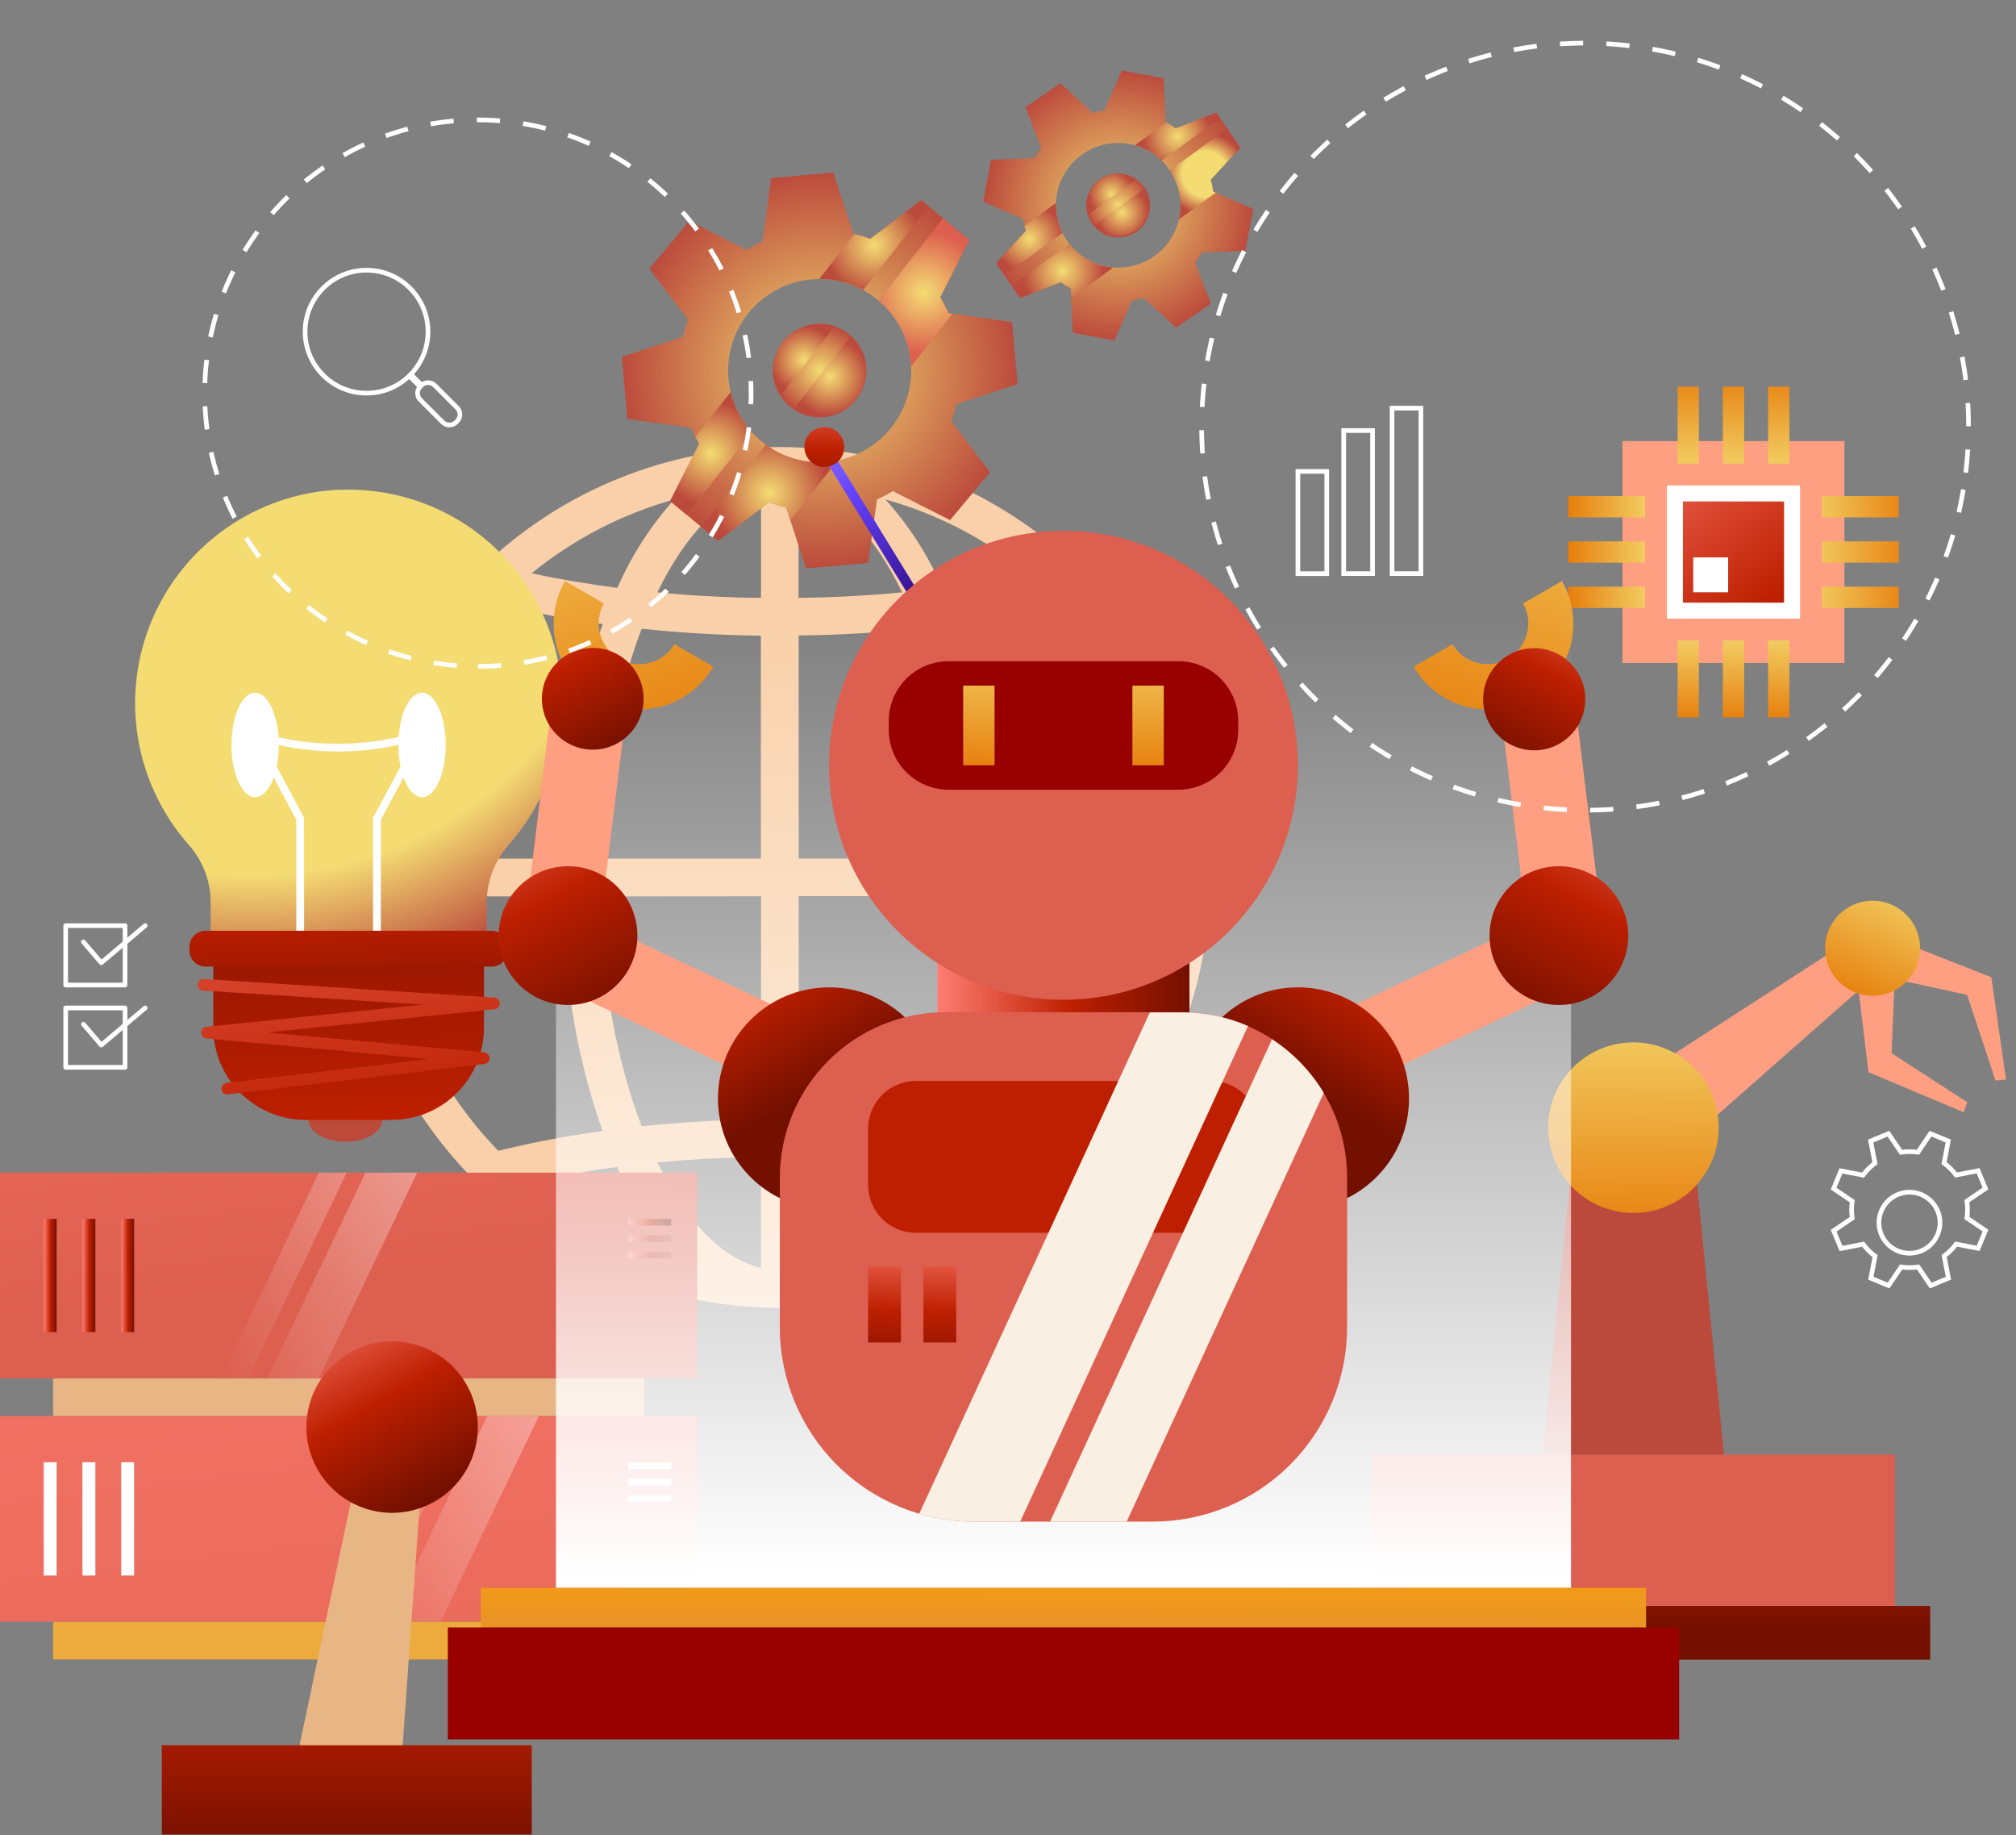 <svg width="434" height="395" viewBox="0 0 434 395" fill="none" xmlns="http://www.w3.org/2000/svg">
<rect x="0" y="0" width="434" height="395" fill="#808080" stroke="none"/>
<path d="M260.53 188.864C260.536 176.632 258.112 164.521 253.398 153.234C248.684 141.946 241.774 131.708 233.07 123.114C232.829 122.797 232.539 122.52 232.21 122.294C214.969 105.571 191.894 96.218 167.875 96.218C143.856 96.218 120.781 105.571 103.54 122.294C103.226 122.515 102.946 122.781 102.71 123.084C94.008 131.684 87.099 141.925 82.384 153.214C77.669 164.503 75.241 176.615 75.241 188.849C75.241 201.083 77.669 213.196 82.384 224.485C87.099 235.774 94.008 246.015 102.71 254.614C102.947 254.923 103.23 255.193 103.55 255.414C120.779 272.131 143.837 281.485 167.843 281.496C191.848 281.507 214.916 272.175 232.16 255.474C232.49 255.243 232.783 254.963 233.03 254.644C241.745 246.05 248.664 235.808 253.385 224.516C258.106 213.223 260.535 201.104 260.53 188.864ZM83.46 192.924H121.03C121.42 211.924 124.58 229.214 129.74 243.414C122.185 244.447 114.688 245.869 107.28 247.674C92.92 232.946 84.447 213.471 83.46 192.924ZM107.28 130.044C114.695 131.854 122.198 133.279 129.76 134.314C124.6 148.514 121.44 165.834 121.05 184.804H83.46C84.445 164.254 92.918 144.776 107.28 130.044ZM252.28 184.804H214.74C214.35 165.804 211.19 148.514 206.03 134.314C213.593 133.284 221.096 131.859 228.51 130.044C242.85 144.786 251.304 164.262 252.28 184.804ZM171.91 104.804C180.41 106.804 188.19 115.154 194.22 127.494C186.97 128.184 179.5 128.584 171.91 128.684V104.804ZM163.8 136.804V184.804H129.14C129.57 166.244 132.89 149.034 138.14 135.324C146.46 136.204 155.06 136.704 163.83 136.824L163.8 136.804ZM141.52 127.494C147.52 115.154 155.32 106.834 163.83 104.804V128.684C156.28 128.604 148.77 128.204 141.52 127.494ZM163.83 192.904V240.904C155.06 241.024 146.46 241.534 138.13 242.404C132.89 228.704 129.57 211.494 129.13 192.934L163.83 192.904ZM163.83 248.994V272.894C155.32 270.894 147.55 262.554 141.52 250.204C148.77 249.494 156.28 249.124 163.83 249.014V248.994ZM171.94 248.994C179.53 249.104 187 249.494 194.25 250.184C188.25 262.534 180.44 270.844 171.94 272.874V248.994ZM171.94 240.874V192.874H206.63C206.2 211.434 202.87 228.644 197.63 242.344C189.28 241.494 180.71 241.014 171.94 240.894V240.874ZM171.94 184.784V136.784C180.71 136.664 189.31 136.164 197.64 135.284C202.88 148.994 206.2 166.204 206.64 184.764L171.94 184.784ZM202.87 126.524C199.827 119.568 195.692 113.144 190.62 107.494C201.827 110.63 212.265 116.046 221.28 123.404C215.41 124.684 209.28 125.724 202.87 126.544V126.524ZM132.87 126.524C126.5 125.694 120.33 124.664 114.45 123.384C123.478 116.027 133.93 110.616 145.15 107.494C140.076 113.15 135.941 119.581 132.9 126.544L132.87 126.524ZM132.87 251.154C135.903 258.131 140.039 264.573 145.12 270.234C133.905 267.097 123.462 261.67 114.45 254.294C120.36 253.044 126.53 252.004 132.9 251.174L132.87 251.154ZM202.87 251.154C209.24 251.984 215.41 253.024 221.3 254.294C212.282 261.666 201.836 267.093 190.62 270.234C195.697 264.578 199.833 258.142 202.87 251.174V251.154ZM206.03 243.394C211.19 229.194 214.35 211.874 214.74 192.904H252.28C251.293 213.447 242.828 232.92 228.48 247.654C221.076 245.851 213.582 244.436 206.03 243.414V243.394Z" fill="#F9D0A9"/>
<path d="M138.67 296.644H11.44V304.774H138.67V296.644Z" fill="#E8B685"/>
<path d="M138.67 349.034H11.44V357.164H138.67V349.034Z" fill="#EDAB3E"/>
<path d="M150.11 252.384H0V296.644H150.11V252.384Z" fill="url(#paint0_linear_526_869)"/>
<path d="M12.19 262.324H9.41V286.704H12.19V262.324Z" fill="url(#paint1_linear_526_869)"/>
<path d="M20.53 262.324H17.75V286.704H20.53V262.324Z" fill="url(#paint2_linear_526_869)"/>
<path d="M28.87 262.324H26.09V286.704H28.87V262.324Z" fill="url(#paint3_linear_526_869)"/>
<path d="M144.49 262.324H135.19V263.764H144.49V262.324Z" fill="url(#paint4_linear_526_869)"/>
<path d="M144.49 265.854H135.19V267.294H144.49V265.854Z" fill="url(#paint5_linear_526_869)"/>
<path d="M144.49 269.384H135.19V270.824H144.49V269.384Z" fill="url(#paint6_linear_526_869)"/>
<path d="M150.11 304.774H0V349.034H150.11V304.774Z" fill="url(#paint7_linear_526_869)"/>
<path d="M12.19 314.714H9.41V339.094H12.19V314.714Z" fill="white"/>
<path d="M20.53 314.714H17.75V339.094H20.53V314.714Z" fill="white"/>
<path d="M28.87 314.714H26.09V339.094H28.87V314.714Z" fill="white"/>
<path d="M144.49 314.714H135.19V316.154H144.49V314.714Z" fill="white"/>
<path d="M144.49 318.244H135.19V319.684H144.49V318.244Z" fill="white"/>
<path d="M144.49 321.774H135.19V323.214H144.49V321.774Z" fill="white"/>
<g style="mix-blend-mode:soft-light">
<path d="M53.46 296.644H47.47L68.64 252.384H74.63L53.46 296.644Z" fill="url(#paint8_linear_526_869)"/>
<path d="M68.64 296.644H57.52L78.69 252.384H89.81L68.64 296.644Z" fill="url(#paint9_linear_526_869)"/>
</g>
<g style="mix-blend-mode:soft-light">
<path d="M79.65 349.034H73.66L94.83 304.774H100.82L79.65 349.034Z" fill="url(#paint10_linear_526_869)"/>
<path d="M94.83 349.034H83.71L104.88 304.774H116L94.83 349.034Z" fill="url(#paint11_linear_526_869)"/>
</g>
<path d="M287.71 357.204H415.53V345.644H287.71V357.204Z" fill="url(#paint12_linear_526_869)"/>
<path d="M295.32 345.634H407.92V313.074H295.32V345.634Z" fill="#DD5F4F"/>
<path d="M332.11 313.074H371.13L364.43 245.744H338.81L332.11 313.074Z" fill="#BC4A3C"/>
<path d="M344.18 237.294L355.61 252.384L406.77 207.294L401.44 200.264L344.18 237.294Z" fill="#FF9F81"/>
<path d="M333.28 242.704C333.28 246.336 334.357 249.886 336.375 252.906C338.393 255.925 341.261 258.278 344.616 259.668C347.972 261.057 351.664 261.42 355.226 260.711C358.787 260.001 362.059 258.252 364.626 255.683C367.193 253.114 368.941 249.842 369.648 246.28C370.356 242.718 369.991 239.026 368.6 235.671C367.208 232.317 364.854 229.45 361.833 227.434C358.812 225.417 355.262 224.342 351.63 224.344C346.762 224.347 342.095 226.282 338.654 229.725C335.213 233.168 333.28 237.837 333.28 242.704Z" fill="url(#paint13_linear_526_869)"/>
<path d="M412.86 204.104L404.36 206.164L400.21 213.864L402.24 230.764L422.75 239.384L423.51 237.234L407.22 226.684L407.87 210.724L423.48 214.124L429.58 232.544L431.85 232.354L428.69 210.334L412.86 204.104Z" fill="#FF9F81"/>
<path d="M406.942 213.582C412.185 211.477 414.729 205.521 412.625 200.277C410.52 195.034 404.563 192.49 399.32 194.594C394.077 196.699 391.533 202.656 393.637 207.899C395.742 213.142 401.698 215.686 406.942 213.582Z" fill="url(#paint14_linear_526_869)"/>
<path style="mix-blend-mode:soft-light" d="M338.2 129.184H119.69V341.764H338.2V129.184Z" fill="url(#paint15_linear_526_869)"/>
<path d="M354.36 341.754H103.52V352.164H354.36V341.754Z" fill="url(#paint16_linear_526_869)"/>
<path d="M361.48 350.254H96.4V374.364H361.48V350.254Z" fill="#980000"/>
<path d="M72.89 105.404C64.23 105.818 55.864 108.672 48.755 113.635C41.646 118.598 36.085 125.468 32.712 133.455C29.339 141.442 28.292 150.219 29.691 158.775C31.09 167.331 34.879 175.318 40.62 181.814C43.658 185.224 45.34 189.628 45.35 194.194V200.114C45.35 202.369 46.246 204.531 47.84 206.125C49.434 207.719 51.596 208.614 53.85 208.614H96.28C98.533 208.612 100.692 207.715 102.284 206.121C103.876 204.527 104.77 202.367 104.77 200.114V194.494C104.736 189.871 106.397 185.395 109.44 181.914C115.444 175.148 119.319 166.762 120.581 157.804C121.844 148.847 120.437 139.716 116.537 131.554C112.638 123.392 106.418 116.561 98.657 111.915C90.895 107.269 81.936 105.015 72.9 105.434L72.89 105.404Z" fill="url(#paint17_radial_526_869)"/>
<path d="M65.47 207.214H63.79V176.434L53.18 156.614L55.18 157.294C73.62 163.544 90.38 157.364 90.55 157.294L91.15 158.864C79.953 162.466 67.943 162.689 56.62 159.504L65.46 176.004L65.47 207.214Z" fill="white"/>
<path d="M60.01 160.334C60.01 166.544 57.73 171.584 54.92 171.584C52.11 171.584 49.83 166.584 49.83 160.334C49.83 154.084 52.11 149.084 54.92 149.084C57.73 149.084 60.01 154.124 60.01 160.334Z" fill="white"/>
<path d="M81.98 207.214H80.31V176.014L90.12 157.694L91.59 158.484L81.98 176.434V207.214Z" fill="white"/>
<path d="M90.86 171.584C93.671 171.584 95.95 166.547 95.95 160.334C95.95 154.121 93.671 149.084 90.86 149.084C88.049 149.084 85.77 154.121 85.77 160.334C85.77 166.547 88.049 171.584 90.86 171.584Z" fill="white"/>
<path d="M82.28 241.034C82.28 243.634 78.73 245.744 74.35 245.744C69.97 245.744 66.42 243.634 66.42 241.034C66.42 238.434 69.97 236.314 74.35 236.314C78.73 236.314 82.28 238.424 82.28 241.034Z" fill="url(#paint18_linear_526_869)"/>
<path d="M45.92 205.614V221.174C45.92 226.44 48.011 231.49 51.733 235.214C55.456 238.938 60.505 241.032 65.77 241.034H84.34C89.606 241.032 94.654 238.938 98.377 235.214C102.099 231.49 104.19 226.44 104.19 221.174V205.614H45.92Z" fill="url(#paint19_linear_526_869)"/>
<path d="M105.86 200.324H44.25C42.334 200.324 40.78 201.878 40.78 203.794V204.564C40.78 206.481 42.334 208.034 44.25 208.034H105.86C107.776 208.034 109.33 206.481 109.33 204.564V203.794C109.33 201.878 107.776 200.324 105.86 200.324Z" fill="url(#paint20_linear_526_869)"/>
<path d="M48.92 235.574C48.6 235.572 48.293 235.449 48.061 235.229C47.829 235.009 47.69 234.709 47.67 234.389C47.651 234.07 47.754 233.756 47.959 233.51C48.163 233.264 48.453 233.104 48.77 233.064L92.28 227.934L44.41 223.494C44.106 223.456 43.826 223.307 43.623 223.077C43.42 222.847 43.309 222.551 43.309 222.244C43.309 221.937 43.42 221.641 43.623 221.411C43.826 221.181 44.106 221.033 44.41 220.994L91.09 216.214L43.71 213.214C43.545 213.205 43.383 213.164 43.234 213.092C43.085 213.02 42.952 212.919 42.842 212.796C42.733 212.672 42.648 212.528 42.595 212.371C42.541 212.215 42.519 212.049 42.53 211.884C42.556 211.552 42.71 211.242 42.96 211.022C43.211 210.802 43.537 210.688 43.87 210.704L106.42 214.704C106.737 214.724 107.034 214.863 107.253 215.093C107.472 215.323 107.596 215.627 107.6 215.944C107.607 216.259 107.494 216.565 107.284 216.801C107.075 217.036 106.784 217.184 106.47 217.214L57.47 222.214L104.28 226.494C104.584 226.533 104.864 226.681 105.067 226.911C105.27 227.141 105.382 227.437 105.382 227.744C105.382 228.051 105.27 228.347 105.067 228.577C104.864 228.807 104.584 228.956 104.28 228.994L49.01 235.524L48.92 235.574Z" fill="url(#paint21_linear_526_869)"/>
<path d="M397.06 94.934H349.3V142.694H397.06V94.934Z" fill="#FF9F81"/>
<path d="M387.51 104.484H358.85V133.144H387.51V104.484Z" fill="white"/>
<path d="M384.07 107.924H362.29V129.704H384.07V107.924Z" fill="url(#paint22_linear_526_869)"/>
<path d="M372.03 119.964H364.52V127.474H372.03V119.964Z" fill="white"/>
<path d="M385.22 83.214H380.63V99.774H385.22V83.214Z" fill="url(#paint23_linear_526_869)"/>
<path d="M375.48 83.214H370.89V99.774H375.48V83.214Z" fill="url(#paint24_linear_526_869)"/>
<path d="M365.74 83.214H361.15V99.774H365.74V83.214Z" fill="url(#paint25_linear_526_869)"/>
<path d="M408.78 130.854V126.264H392.22V130.854H408.78Z" fill="url(#paint26_linear_526_869)"/>
<path d="M408.79 121.104V116.514H392.23V121.104H408.79Z" fill="url(#paint27_linear_526_869)"/>
<path d="M408.78 111.364V106.774H392.22V111.364H408.78Z" fill="url(#paint28_linear_526_869)"/>
<path d="M361.14 154.414H365.73V137.854H361.14V154.414Z" fill="url(#paint29_linear_526_869)"/>
<path d="M370.89 154.414H375.48V137.854H370.89V154.414Z" fill="url(#paint30_linear_526_869)"/>
<path d="M380.63 154.414H385.22V137.854H380.63V154.414Z" fill="url(#paint31_linear_526_869)"/>
<path d="M337.59 106.774V111.364H354.15V106.774H337.59Z" fill="url(#paint32_linear_526_869)"/>
<path d="M337.58 116.524V121.114H354.14V116.524H337.58Z" fill="url(#paint33_linear_526_869)"/>
<path d="M337.59 126.264V130.854H354.15V126.264H337.59Z" fill="url(#paint34_linear_526_869)"/>
<path d="M186.47 78.864C186.678 81.196 186.066 83.528 184.738 85.456C183.411 87.385 181.452 88.789 179.199 89.427C176.946 90.066 174.542 89.897 172.4 88.951C170.258 88.006 168.514 86.342 167.468 84.247C166.422 82.152 166.141 79.758 166.672 77.478C167.203 75.198 168.514 73.174 170.377 71.758C172.241 70.341 174.541 69.619 176.88 69.717C179.22 69.815 181.451 70.726 183.19 72.294C185.077 73.989 186.249 76.338 186.47 78.864Z" fill="url(#paint35_radial_526_869)"/>
<path d="M219.06 82.664L217.86 69.314L205.03 67.494L204.18 67.384C203.661 66.214 203.066 65.078 202.4 63.984L208.63 51.664L203.01 46.964L199.93 44.394L198.34 43.064L187.34 51.394C186.238 50.975 185.112 50.617 183.97 50.324L183.68 50.244L179.37 37.134L166.02 38.334L164.12 52.004C162.951 52.528 161.816 53.122 160.72 53.784L148.4 47.554L139.8 57.844L148.13 68.844C147.669 70.038 147.285 71.261 146.98 72.504L133.87 76.804L135.07 90.164L148.74 92.064C149.03 92.734 149.36 93.384 149.74 94.064C150 94.554 150.28 95.064 150.56 95.504L144.28 107.834L147.88 110.834L150.96 113.404L154.58 116.404L165.58 108.084C166.774 108.544 167.996 108.924 169.24 109.224L170.14 111.994L173.54 122.344L186.89 121.144L188.81 107.494C189.978 106.972 191.11 106.374 192.2 105.704L204.53 111.934L213.12 101.644L204.8 90.644C205.257 89.449 205.637 88.227 205.94 86.984L219.06 82.664ZM180.28 99.104C179.599 99.237 178.911 99.333 178.22 99.394C173.512 99.819 168.809 98.538 164.967 95.785C161.125 93.031 158.4 88.989 157.29 84.394C157.066 83.453 156.909 82.498 156.82 81.534C156.356 76.328 157.977 71.15 161.328 67.138C164.678 63.125 169.484 60.606 174.69 60.134C175.26 60.134 175.81 60.064 176.36 60.054C181.306 60.035 186.079 61.875 189.734 65.209C193.388 68.542 195.656 73.127 196.09 78.054L196.15 78.914C196.352 83.62 194.863 88.243 191.952 91.947C189.041 95.65 184.901 98.189 180.28 99.104Z" fill="url(#paint36_radial_526_869)"/>
<g style="mix-blend-mode:soft-light">
<path d="M161.85 93.004L147.85 110.834L144.25 107.834L150.51 95.494C150.23 95.024 149.95 94.494 149.69 94.054L157.29 84.364C158.06 87.582 159.628 90.553 161.85 93.004Z" fill="url(#paint37_radial_526_869)"/>
<path d="M175.56 69.744C176.96 69.618 178.37 69.788 179.7 70.244L167.99 85.184C167.116 83.825 166.584 82.274 166.44 80.664C166.322 79.348 166.464 78.022 166.858 76.761C167.253 75.5 167.891 74.329 168.738 73.315C169.585 72.301 170.624 71.464 171.794 70.851C172.964 70.239 174.244 69.862 175.56 69.744Z" fill="url(#paint38_radial_526_869)"/>
<path d="M199.93 44.424L185.83 62.424C182.926 60.841 179.667 60.023 176.36 60.044L183.96 50.354C185.102 50.648 186.228 51.005 187.33 51.424L198.33 43.094L199.93 44.424Z" fill="url(#paint39_radial_526_869)"/>
<path d="M180.28 99.104L170.15 112.014L169.25 109.244C168.006 108.944 166.784 108.564 165.59 108.104L154.59 116.424L150.97 113.424L164.86 95.704C168.712 98.536 173.469 99.856 178.23 99.414C178.918 99.347 179.602 99.243 180.28 99.104Z" fill="url(#paint40_radial_526_869)"/>
<path d="M183.19 72.294C185.066 74.005 186.227 76.361 186.438 78.891C186.649 81.421 185.896 83.938 184.33 85.936C182.763 87.934 180.499 89.266 177.992 89.664C175.484 90.063 172.919 89.498 170.81 88.084L183.19 72.294Z" fill="url(#paint41_radial_526_869)"/>
<path d="M204.18 67.414L205.03 67.524L196.15 78.854L196.09 77.994C195.628 72.814 193.133 68.028 189.15 64.684L203.01 46.994L208.63 51.694L202.4 64.014C203.066 65.108 203.661 66.244 204.18 67.414Z" fill="url(#paint42_radial_526_869)"/>
</g>
<path d="M247.47 45.494C247.236 46.776 246.641 47.964 245.755 48.919C244.869 49.873 243.728 50.555 242.468 50.884C241.207 51.213 239.879 51.175 238.639 50.775C237.4 50.374 236.3 49.628 235.47 48.624C234.556 47.543 234 46.204 233.879 44.793C233.757 43.382 234.077 41.969 234.794 40.747C235.511 39.526 236.589 38.557 237.879 37.974C239.17 37.392 240.61 37.224 242 37.494C242.941 37.665 243.835 38.037 244.62 38.584C245.713 39.334 246.565 40.385 247.071 41.611C247.577 42.836 247.716 44.182 247.47 45.484V45.494Z" fill="url(#paint43_radial_526_869)"/>
<path d="M268.1 53.974L269.79 44.974L261.72 41.494L261.18 41.254C261.059 40.394 260.882 39.542 260.65 38.704L267.01 31.784L264.19 27.674L262.66 25.414L261.86 24.254L253.1 27.664C252.458 27.188 251.791 26.747 251.1 26.344L250.92 26.234L250.53 16.854L241.53 15.164L237.75 23.764C236.89 23.892 236.038 24.073 235.2 24.304L228.28 17.914L220.75 23.064L224.16 31.814C223.639 32.514 223.161 33.245 222.73 34.004L213.35 34.394L211.66 43.394L220.26 47.174C220.33 47.664 220.42 48.174 220.53 48.634C220.64 49.094 220.7 49.364 220.8 49.724L214.44 56.644L216.24 59.274L217.78 61.534L219.59 64.174L228.34 60.764C229.039 61.287 229.77 61.764 230.53 62.194L230.61 64.194L230.92 71.594L239.92 73.284L243.69 64.684C244.553 64.555 245.408 64.375 246.25 64.144L253.17 70.504L260.7 65.354L257.28 56.554C257.801 55.856 258.275 55.124 258.7 54.364L268.1 53.974ZM239.66 57.564C237.815 57.412 236.022 56.881 234.393 56.003C232.763 55.125 231.332 53.921 230.19 52.464C229.62 51.749 229.127 50.974 228.72 50.154C227.719 48.142 227.24 45.91 227.33 43.664C227.358 42.993 227.431 42.325 227.55 41.664C228.219 38.175 230.244 35.092 233.181 33.092C236.118 31.093 239.728 30.338 243.22 30.994C243.6 31.074 243.96 31.154 244.33 31.254C246.498 31.855 248.479 32.994 250.09 34.564C250.748 35.198 251.335 35.903 251.84 36.664C253.832 39.59 254.58 43.187 253.92 46.664C253.892 46.857 253.852 47.047 253.8 47.234C253.072 50.365 251.244 53.13 248.649 55.026C246.054 56.922 242.864 57.823 239.66 57.564Z" fill="url(#paint44_radial_526_869)"/>
<g style="mix-blend-mode:soft-light">
<path d="M228.72 50.154L216.28 59.244L214.48 56.614L220.84 49.694C220.74 49.334 220.65 48.974 220.57 48.604L227.34 43.664C227.247 45.909 227.722 48.141 228.72 50.154Z" fill="url(#paint45_radial_526_869)"/>
<path d="M242 37.494C242.941 37.665 243.835 38.037 244.62 38.584L234.19 46.194C233.847 45.07 233.801 43.875 234.055 42.727C234.309 41.579 234.856 40.516 235.641 39.642C236.427 38.767 237.425 38.109 238.539 37.733C239.653 37.357 240.845 37.275 242 37.494Z" fill="url(#paint46_radial_526_869)"/>
<path d="M262.66 25.384L250.09 34.564C248.479 32.994 246.498 31.855 244.33 31.254L251.1 26.314C251.791 26.717 252.458 27.158 253.1 27.634L261.86 24.224L262.66 25.384Z" fill="url(#paint47_radial_526_869)"/>
<path d="M239.66 57.564L230.66 64.144L230.58 62.144C229.82 61.714 229.089 61.237 228.39 60.714L219.64 64.124L217.81 61.494L230.19 52.494C231.332 53.95 232.763 55.155 234.393 56.033C236.022 56.91 237.815 57.442 239.66 57.594V57.564Z" fill="url(#paint48_radial_526_869)"/>
<path d="M246.53 40.494C247.371 41.957 247.641 43.679 247.289 45.33C246.937 46.98 245.987 48.442 244.623 49.434C243.258 50.426 241.575 50.88 239.896 50.706C238.218 50.532 236.663 49.745 235.53 48.494L246.53 40.494Z" fill="url(#paint49_radial_526_869)"/>
<path d="M261.18 41.224L261.72 41.464L253.8 47.234C253.852 47.047 253.892 46.856 253.92 46.664C254.58 43.187 253.831 39.59 251.84 36.664L264.19 27.664L267.01 31.774L260.65 38.694C260.881 39.525 261.058 40.37 261.18 41.224Z" fill="url(#paint50_radial_526_869)"/>
</g>
<path d="M256.06 203.554H201.82V230.844H256.06V203.554Z" fill="url(#paint51_linear_526_869)"/>
<path d="M179.291 97.46L177.459 98.585L197.369 130.999L199.201 129.873L179.291 97.46Z" fill="url(#paint52_linear_526_869)"/>
<path d="M177.46 100.504C179.829 100.504 181.75 98.584 181.75 96.214C181.75 93.845 179.829 91.924 177.46 91.924C175.091 91.924 173.17 93.845 173.17 96.214C173.17 98.584 175.091 100.504 177.46 100.504Z" fill="url(#paint53_linear_526_869)"/>
<path d="M228.94 215.174C256.808 215.174 279.4 192.583 279.4 164.714C279.4 136.846 256.808 114.254 228.94 114.254C201.072 114.254 178.48 136.846 178.48 164.714C178.48 192.583 201.072 215.174 228.94 215.174Z" fill="#DD5F4F"/>
<path d="M253.68 142.314H204.21C197.097 142.314 191.33 148.081 191.33 155.194V157.084C191.33 164.198 197.097 169.964 204.21 169.964H253.68C260.793 169.964 266.56 164.198 266.56 157.084V155.194C266.56 148.081 260.793 142.314 253.68 142.314Z" fill="#980000"/>
<path d="M250.54 147.564H243.78V164.714H250.54V147.564Z" fill="url(#paint54_linear_526_869)"/>
<path d="M214.11 147.564H207.35V164.714H214.11V147.564Z" fill="url(#paint55_linear_526_869)"/>
<path d="M291.5 234.114L284.63 219.564L328.68 198.764L323.09 153.034L339.06 151.074L346.07 208.354L291.5 234.114Z" fill="#FF9F81"/>
<path d="M335.6 216.294C343.846 216.294 350.53 209.61 350.53 201.364C350.53 193.119 343.846 186.434 335.6 186.434C327.354 186.434 320.67 193.119 320.67 201.364C320.67 209.61 327.354 216.294 335.6 216.294Z" fill="url(#paint56_linear_526_869)"/>
<path d="M329.51 150.214C325.279 152.659 320.251 153.324 315.529 152.064C310.808 150.804 306.78 147.722 304.33 143.494L312.69 138.664C313.871 140.649 315.787 142.088 318.022 142.669C320.256 143.251 322.631 142.93 324.63 141.773C326.629 140.617 328.092 138.72 328.702 136.493C329.312 134.266 329.021 131.888 327.89 129.874L336.25 125.044C338.684 129.278 339.342 134.304 338.079 139.021C336.816 143.739 333.734 147.764 329.51 150.214Z" fill="url(#paint57_linear_526_869)"/>
<path d="M341.28 150.414C341.296 152.593 340.664 154.728 339.465 156.547C338.266 158.367 336.554 159.789 334.545 160.634C332.537 161.479 330.322 161.708 328.183 161.293C326.044 160.877 324.077 159.836 322.531 158.301C320.984 156.766 319.929 154.806 319.498 152.67C319.067 150.534 319.28 148.318 320.11 146.304C320.94 144.289 322.35 142.566 324.16 141.354C325.971 140.142 328.101 139.494 330.28 139.494C333.184 139.494 335.969 140.642 338.03 142.688C340.091 144.734 341.259 147.511 341.28 150.414Z" fill="url(#paint58_linear_526_869)"/>
<path d="M128.38 150.214C132.612 152.656 137.639 153.32 142.359 152.06C147.08 150.801 151.108 147.72 153.56 143.494L145.2 138.664C144.019 140.649 142.103 142.088 139.868 142.669C137.634 143.251 135.26 142.93 133.26 141.773C131.261 140.617 129.798 138.72 129.188 136.493C128.578 134.266 128.869 131.888 130 129.874L121.64 125.044C119.206 129.278 118.548 134.304 119.811 139.021C121.074 143.739 124.156 147.764 128.38 150.214Z" fill="url(#paint59_linear_526_869)"/>
<path d="M279.41 260.344C292.621 260.344 303.33 249.635 303.33 236.424C303.33 223.214 292.621 212.504 279.41 212.504C266.199 212.504 255.49 223.214 255.49 236.424C255.49 249.635 266.199 260.344 279.41 260.344Z" fill="url(#paint60_linear_526_869)"/>
<path d="M166.38 234.114L173.25 219.564L129.2 198.764L134.8 153.034L118.82 151.074L111.81 208.354L166.38 234.114Z" fill="#FF9F81"/>
<path d="M122.29 216.294C130.536 216.294 137.22 209.61 137.22 201.364C137.22 193.119 130.536 186.434 122.29 186.434C114.044 186.434 107.36 193.119 107.36 201.364C107.36 209.61 114.044 216.294 122.29 216.294Z" fill="url(#paint61_linear_526_869)"/>
<path d="M178.48 260.344C191.691 260.344 202.4 249.635 202.4 236.424C202.4 223.214 191.691 212.504 178.48 212.504C165.269 212.504 154.56 223.214 154.56 236.424C154.56 249.635 165.269 260.344 178.48 260.344Z" fill="url(#paint62_linear_526_869)"/>
<path d="M290 253.494V285.594C290.007 291.094 288.929 296.542 286.829 301.625C284.728 306.708 281.647 311.328 277.76 315.219C273.873 319.11 269.258 322.198 264.177 324.304C259.096 326.41 253.65 327.494 248.15 327.494H209.74C204.238 327.501 198.788 326.421 193.704 324.317C188.62 322.214 184.001 319.127 180.112 315.234C176.223 311.342 173.14 306.72 171.041 301.633C168.942 296.547 167.868 291.097 167.88 285.594V253.494C167.88 244.042 171.635 234.977 178.319 228.293C185.002 221.609 194.068 217.854 203.52 217.854H254.37C261.283 217.853 268.047 219.861 273.84 223.634C278.383 226.609 282.192 230.575 284.98 235.234C288.277 240.753 290.012 247.065 290 253.494Z" fill="#DD5F4F"/>
<path d="M260.73 232.654H197.15C191.484 232.654 186.89 237.248 186.89 242.914V255.054C186.89 260.721 191.484 265.314 197.15 265.314H260.73C266.396 265.314 270.99 260.721 270.99 255.054V242.914C270.99 237.248 266.396 232.654 260.73 232.654Z" fill="#BD1F00"/>
<g style="mix-blend-mode:soft-light">
<path d="M268.67 220.834L219.63 327.494H209.74C205.729 327.5 201.738 326.927 197.89 325.794L247.54 217.894H254.37C259.289 217.867 264.16 218.869 268.67 220.834Z" fill="#FAEFE3"/>
<path d="M284.98 235.224L242.55 327.494H226.06L273.84 223.674C278.377 226.634 282.186 230.583 284.98 235.224Z" fill="#FAEFE3"/>
</g>
<path d="M193.95 272.644H186.89V288.934H193.95V272.644Z" fill="url(#paint63_linear_526_869)"/>
<path d="M205.85 272.644H198.79V288.934H205.85V272.644Z" fill="url(#paint64_linear_526_869)"/>
<path d="M129.355 161.207C135.325 160.242 139.382 154.619 138.416 148.649C137.45 142.679 131.828 138.623 125.858 139.589C119.888 140.554 115.831 146.177 116.797 152.147C117.763 158.117 123.385 162.173 129.355 161.207Z" fill="url(#paint65_linear_526_869)"/>
<path d="M86.11 383.754L63.44 380.574L77.24 315.124L90.84 317.034L86.11 383.754Z" fill="#E8B685"/>
<path d="M114.47 375.624H34.84V394.834H114.47V375.624Z" fill="url(#paint66_linear_526_869)"/>
<path d="M91.599 324.142C100.984 320.174 105.375 309.349 101.407 299.964C97.439 290.578 86.613 286.187 77.228 290.156C67.843 294.124 63.452 304.949 67.42 314.334C71.388 323.719 82.214 328.111 91.599 324.142Z" fill="url(#paint67_linear_526_869)"/>
<path d="M423.181 101.721C428.642 56.463 396.38 15.348 351.123 9.888C305.866 4.427 264.75 36.688 259.29 81.946C253.829 127.203 286.091 168.318 331.348 173.779C376.605 179.24 417.72 146.978 423.181 101.721Z" stroke="white" stroke-miterlimit="10" stroke-dasharray="5 5"/>
<path d="M102.88 143.424C135.36 143.424 161.69 117.094 161.69 84.614C161.69 52.135 135.36 25.804 102.88 25.804C70.4 25.804 44.07 52.135 44.07 84.614C44.07 117.094 70.4 143.424 102.88 143.424Z" stroke="white" stroke-miterlimit="10" stroke-dasharray="5 5"/>
<path d="M78.91 84.614C86.217 84.614 92.14 78.691 92.14 71.384C92.14 64.078 86.217 58.154 78.91 58.154C71.603 58.154 65.68 64.078 65.68 71.384C65.68 78.691 71.603 84.614 78.91 84.614Z" stroke="white" stroke-miterlimit="10"/>
<path d="M90.703 82.955L90.491 83.167C89.69 83.967 89.69 85.265 90.49 86.066L95.298 90.875C96.098 91.676 97.396 91.676 98.197 90.876L98.409 90.663C99.21 89.863 99.21 88.565 98.409 87.764L93.602 82.955C92.802 82.154 91.504 82.154 90.703 82.955Z" stroke="white" stroke-miterlimit="10"/>
<path d="M88.793 80.22L87.754 81.259L90.08 83.585L91.12 82.546L88.793 80.22Z" fill="white"/>
<path d="M425.85 268.674L427.43 264.854L423.43 262.144C423.61 260.938 423.61 259.711 423.43 258.504L427.43 255.794L425.84 251.974L421.09 252.894C420.359 251.917 419.49 251.051 418.51 250.324L419.42 245.574L415.59 243.994L412.89 247.994C411.683 247.819 410.457 247.819 409.25 247.994L406.53 243.994L402.71 245.584L403.64 250.334C402.658 251.06 401.791 251.93 401.07 252.914L396.31 252.004L394.74 255.824L398.74 258.534C398.565 259.741 398.565 260.967 398.74 262.174L394.74 264.884L396.33 268.704L401.08 267.784C401.808 268.764 402.678 269.63 403.66 270.354L402.75 275.104L406.57 276.684L409.28 272.684C410.487 272.864 411.713 272.864 412.92 272.684L415.64 276.684L419.46 275.094L418.53 270.344C419.512 269.619 420.379 268.749 421.1 267.764L425.85 268.674Z" stroke="white" stroke-miterlimit="10"/>
<path d="M412.709 269.522C416.223 268.616 418.337 265.033 417.432 261.519C416.526 258.004 412.943 255.89 409.429 256.796C405.914 257.701 403.8 261.284 404.705 264.799C405.611 268.313 409.194 270.428 412.709 269.522Z" stroke="white" stroke-width="1.002" stroke-miterlimit="10"/>
<path d="M285.62 101.464H279.41V123.464H285.62V101.464Z" stroke="white" stroke-miterlimit="10"/>
<path d="M295.48 92.664H289.27V123.454H295.48V92.664Z" stroke="white" stroke-miterlimit="10"/>
<path d="M305.89 87.844H299.68V123.454H305.89V87.844Z" stroke="white" stroke-miterlimit="10"/>
<path d="M26.92 199.224H14.14V212.004H26.92V199.224Z" stroke="white" stroke-linecap="round" stroke-linejoin="round"/>
<path d="M17.96 202.734L21.8 207.214L31.25 199.224" stroke="white" stroke-linecap="round" stroke-linejoin="round"/>
<path d="M26.92 216.934H14.14V229.714H26.92V216.934Z" stroke="white" stroke-linecap="round" stroke-linejoin="round"/>
<path d="M17.96 220.444L21.8 224.924L31.25 216.934" stroke="white" stroke-linecap="round" stroke-linejoin="round"/>
<defs>
<linearGradient id="paint0_linear_526_869" x1="57.48" y1="127.144" x2="90.83" y2="406.834" gradientUnits="userSpaceOnUse">
<stop stop-color="#FF7D71"/>
<stop offset="0.53" stop-color="#DD5F4F"/>
</linearGradient>
<linearGradient id="paint1_linear_526_869" x1="9.41" y1="274.514" x2="12.19" y2="274.514" gradientUnits="userSpaceOnUse">
<stop stop-color="#FF7D71"/>
<stop offset="0.53" stop-color="#BD1F00"/>
<stop offset="1" stop-color="#741000"/>
</linearGradient>
<linearGradient id="paint2_linear_526_869" x1="17.75" y1="274.514" x2="20.53" y2="274.514" gradientUnits="userSpaceOnUse">
<stop stop-color="#FF7D71"/>
<stop offset="0.53" stop-color="#BD1F00"/>
<stop offset="1" stop-color="#741000"/>
</linearGradient>
<linearGradient id="paint3_linear_526_869" x1="26.09" y1="274.514" x2="28.87" y2="274.514" gradientUnits="userSpaceOnUse">
<stop stop-color="#FF7D71"/>
<stop offset="0.53" stop-color="#BD1F00"/>
<stop offset="1" stop-color="#741000"/>
</linearGradient>
<linearGradient id="paint4_linear_526_869" x1="135.19" y1="263.054" x2="144.5" y2="263.054" gradientUnits="userSpaceOnUse">
<stop stop-color="#FF7D71"/>
<stop offset="0.53" stop-color="#BD1F00"/>
<stop offset="1" stop-color="#741000"/>
</linearGradient>
<linearGradient id="paint5_linear_526_869" x1="135.19" y1="266.574" x2="144.5" y2="266.574" gradientUnits="userSpaceOnUse">
<stop stop-color="#FF7D71"/>
<stop offset="0.53" stop-color="#C6301E"/>
<stop offset="1" stop-color="#BC4A3C"/>
</linearGradient>
<linearGradient id="paint6_linear_526_869" x1="135.19" y1="270.104" x2="144.5" y2="270.104" gradientUnits="userSpaceOnUse">
<stop stop-color="#FF7D71"/>
<stop offset="0.53" stop-color="#C6301E"/>
<stop offset="1" stop-color="#BC4A3C"/>
</linearGradient>
<linearGradient id="paint7_linear_526_869" x1="57.48" y1="179.534" x2="90.83" y2="459.224" gradientUnits="userSpaceOnUse">
<stop stop-color="#FF7D71"/>
<stop offset="1" stop-color="#DD5F4F"/>
</linearGradient>
<linearGradient id="paint8_linear_526_869" x1="184.152" y1="194.574" x2="32.664" y2="263.886" gradientUnits="userSpaceOnUse">
<stop stop-color="white"/>
<stop offset="1" stop-color="white" stop-opacity="0"/>
</linearGradient>
<linearGradient id="paint9_linear_526_869" x1="187.032" y1="200.864" x2="35.545" y2="270.176" gradientUnits="userSpaceOnUse">
<stop stop-color="white"/>
<stop offset="1" stop-color="white" stop-opacity="0"/>
</linearGradient>
<linearGradient id="paint10_linear_526_869" x1="210.254" y1="246.964" x2="58.767" y2="316.276" gradientUnits="userSpaceOnUse">
<stop stop-color="white"/>
<stop offset="1" stop-color="white" stop-opacity="0"/>
</linearGradient>
<linearGradient id="paint11_linear_526_869" x1="213.135" y1="253.254" x2="61.648" y2="322.566" gradientUnits="userSpaceOnUse">
<stop stop-color="white"/>
<stop offset="1" stop-color="white" stop-opacity="0"/>
</linearGradient>
<linearGradient id="paint12_linear_526_869" x1="351.62" y1="294.884" x2="351.62" y2="350.354" gradientUnits="userSpaceOnUse">
<stop stop-color="#FF7D71"/>
<stop offset="0.53" stop-color="#BD1F00"/>
<stop offset="1" stop-color="#741000"/>
</linearGradient>
<linearGradient id="paint13_linear_526_869" x1="351.35" y1="211.124" x2="351.89" y2="273.864" gradientUnits="userSpaceOnUse">
<stop stop-color="#F4DC73"/>
<stop offset="1" stop-color="#E57300"/>
</linearGradient>
<linearGradient id="paint14_linear_526_869" x1="404.738" y1="183.795" x2="391.23" y2="216.186" gradientUnits="userSpaceOnUse">
<stop stop-color="#F4DC73"/>
<stop offset="1" stop-color="#E57300"/>
</linearGradient>
<linearGradient id="paint15_linear_526_869" x1="228.94" y1="338.744" x2="228.94" y2="132.734" gradientUnits="userSpaceOnUse">
<stop stop-color="white"/>
<stop offset="1" stop-color="white" stop-opacity="0"/>
</linearGradient>
<linearGradient id="paint16_linear_526_869" x1="229.14" y1="281.084" x2="228.87" y2="372.034" gradientUnits="userSpaceOnUse">
<stop stop-color="#F4DC73"/>
<stop offset="0.53" stop-color="#FFA400"/>
<stop offset="1" stop-color="#D18351"/>
</linearGradient>
<radialGradient id="paint17_radial_526_869" cx="0" cy="0" r="1" gradientUnits="userSpaceOnUse" gradientTransform="translate(54.2 107.354) scale(107.8 107.8)">
<stop stop-color="#F4DC73"/>
<stop offset="0.752" stop-color="#F4DC73"/>
<stop offset="1" stop-color="#BC4A3C"/>
</radialGradient>
<linearGradient id="paint18_linear_526_869" x1="74.08" y1="228.494" x2="74.48" y2="245.144" gradientUnits="userSpaceOnUse">
<stop stop-color="#FF7D71"/>
<stop offset="0.53" stop-color="#BF4C35"/>
<stop offset="1" stop-color="#BC4A3C"/>
</linearGradient>
<linearGradient id="paint19_linear_526_869" x1="78.49" y1="322.774" x2="73.64" y2="168.524" gradientUnits="userSpaceOnUse">
<stop stop-color="#FF7D71"/>
<stop offset="0.53" stop-color="#BD1F00"/>
<stop offset="1" stop-color="#741000"/>
</linearGradient>
<linearGradient id="paint20_linear_526_869" x1="72.83" y1="160.694" x2="76.27" y2="228.054" gradientUnits="userSpaceOnUse">
<stop stop-color="#FF7D71"/>
<stop offset="0.53" stop-color="#BD1F00"/>
<stop offset="1" stop-color="#741000"/>
</linearGradient>
<linearGradient id="paint21_linear_526_869" x1="63.01" y1="141.904" x2="94.14" y2="335.284" gradientUnits="userSpaceOnUse">
<stop stop-color="#FF7D71"/>
<stop offset="0.53" stop-color="#BD1F00"/>
<stop offset="1" stop-color="#741000"/>
</linearGradient>
<linearGradient id="paint22_linear_526_869" x1="347.73" y1="85.864" x2="411.01" y2="167.774" gradientUnits="userSpaceOnUse">
<stop stop-color="#FF7D71"/>
<stop offset="0.53" stop-color="#BD1F00"/>
<stop offset="1" stop-color="#741000"/>
</linearGradient>
<linearGradient id="paint23_linear_526_869" x1="382.93" y1="103.974" x2="382.93" y2="77.094" gradientUnits="userSpaceOnUse">
<stop stop-color="#F4DC73"/>
<stop offset="1" stop-color="#E57300"/>
</linearGradient>
<linearGradient id="paint24_linear_526_869" x1="373.18" y1="103.974" x2="373.18" y2="77.094" gradientUnits="userSpaceOnUse">
<stop stop-color="#F4DC73"/>
<stop offset="1" stop-color="#E57300"/>
</linearGradient>
<linearGradient id="paint25_linear_526_869" x1="363.44" y1="103.974" x2="363.44" y2="77.094" gradientUnits="userSpaceOnUse">
<stop stop-color="#F4DC73"/>
<stop offset="1" stop-color="#E57300"/>
</linearGradient>
<linearGradient id="paint26_linear_526_869" x1="386.18" y1="128.554" x2="414.33" y2="128.554" gradientUnits="userSpaceOnUse">
<stop stop-color="#F4DC73"/>
<stop offset="1" stop-color="#E57300"/>
</linearGradient>
<linearGradient id="paint27_linear_526_869" x1="386.18" y1="118.814" x2="414.33" y2="118.814" gradientUnits="userSpaceOnUse">
<stop stop-color="#F4DC73"/>
<stop offset="1" stop-color="#E57300"/>
</linearGradient>
<linearGradient id="paint28_linear_526_869" x1="386.18" y1="109.074" x2="414.33" y2="109.074" gradientUnits="userSpaceOnUse">
<stop stop-color="#F4DC73"/>
<stop offset="1" stop-color="#E57300"/>
</linearGradient>
<linearGradient id="paint29_linear_526_869" x1="363.44" y1="134.414" x2="363.44" y2="157.504" gradientUnits="userSpaceOnUse">
<stop stop-color="#F4DC73"/>
<stop offset="1" stop-color="#E57300"/>
</linearGradient>
<linearGradient id="paint30_linear_526_869" x1="373.19" y1="134.414" x2="373.19" y2="157.504" gradientUnits="userSpaceOnUse">
<stop stop-color="#F4DC73"/>
<stop offset="1" stop-color="#E57300"/>
</linearGradient>
<linearGradient id="paint31_linear_526_869" x1="382.93" y1="134.414" x2="382.93" y2="157.504" gradientUnits="userSpaceOnUse">
<stop stop-color="#F4DC73"/>
<stop offset="1" stop-color="#E57300"/>
</linearGradient>
<linearGradient id="paint32_linear_526_869" x1="357.52" y1="109.074" x2="335.36" y2="109.074" gradientUnits="userSpaceOnUse">
<stop stop-color="#F4DC73"/>
<stop offset="1" stop-color="#E57300"/>
</linearGradient>
<linearGradient id="paint33_linear_526_869" x1="357.52" y1="118.814" x2="335.36" y2="118.814" gradientUnits="userSpaceOnUse">
<stop stop-color="#F4DC73"/>
<stop offset="1" stop-color="#E57300"/>
</linearGradient>
<linearGradient id="paint34_linear_526_869" x1="357.52" y1="128.554" x2="335.36" y2="128.554" gradientUnits="userSpaceOnUse">
<stop stop-color="#F4DC73"/>
<stop offset="1" stop-color="#E57300"/>
</linearGradient>
<radialGradient id="paint35_radial_526_869" cx="0" cy="0" r="1" gradientUnits="userSpaceOnUse" gradientTransform="translate(176.46 79.764) scale(10.06 10.06)">
<stop stop-color="#F4DC73"/>
<stop offset="1" stop-color="#BC4A3C"/>
</radialGradient>
<radialGradient id="paint36_radial_526_869" cx="0" cy="0" r="1" gradientUnits="userSpaceOnUse" gradientTransform="translate(176.46 79.764) scale(42.6)">
<stop stop-color="#F4DC73"/>
<stop offset="1" stop-color="#BC4A3C"/>
</radialGradient>
<radialGradient id="paint37_radial_526_869" cx="0" cy="0" r="1" gradientUnits="userSpaceOnUse" gradientTransform="translate(153.07 97.604) scale(11.23 11.23)">
<stop stop-color="#F4DC73"/>
<stop offset="1" stop-color="#BC4A3C"/>
</radialGradient>
<radialGradient id="paint38_radial_526_869" cx="0" cy="0" r="1" gradientUnits="userSpaceOnUse" gradientTransform="translate(173.05 77.444) scale(7.21 7.21)">
<stop stop-color="#F4DC73"/>
<stop offset="1" stop-color="#BC4A3C"/>
</radialGradient>
<radialGradient id="paint39_radial_526_869" cx="0" cy="0" r="1" gradientUnits="userSpaceOnUse" gradientTransform="translate(188.15 52.754) scale(10.78 10.78)">
<stop stop-color="#F4DC73"/>
<stop offset="1" stop-color="#BC4A3C"/>
</radialGradient>
<radialGradient id="paint40_radial_526_869" cx="0" cy="0" r="1" gradientUnits="userSpaceOnUse" gradientTransform="translate(165.62 106.054) scale(12.7 12.7)">
<stop stop-color="#F4DC73"/>
<stop offset="1" stop-color="#BC4A3C"/>
</radialGradient>
<radialGradient id="paint41_radial_526_869" cx="0" cy="0" r="1" gradientUnits="userSpaceOnUse" gradientTransform="translate(178.66 81.054) scale(8.32 8.32)">
<stop stop-color="#F4DC73"/>
<stop offset="1" stop-color="#BC4A3C"/>
</radialGradient>
<radialGradient id="paint42_radial_526_869" cx="0" cy="0" r="1" gradientUnits="userSpaceOnUse" gradientTransform="translate(198.89 62.924) scale(13.2 13.2)">
<stop stop-color="#F4DC73"/>
<stop offset="1" stop-color="#DD5F4F"/>
</radialGradient>
<radialGradient id="paint43_radial_526_869" cx="0" cy="0" r="1" gradientUnits="userSpaceOnUse" gradientTransform="translate(240.74 44.184) scale(6.85)">
<stop stop-color="#F4DC73"/>
<stop offset="1" stop-color="#BC4A3C"/>
</radialGradient>
<radialGradient id="paint44_radial_526_869" cx="0" cy="0" r="1" gradientUnits="userSpaceOnUse" gradientTransform="translate(240.74 44.184) scale(29.05 29.05)">
<stop stop-color="#F4DC73"/>
<stop offset="1" stop-color="#BC4A3C"/>
</radialGradient>
<radialGradient id="paint45_radial_526_869" cx="0" cy="0" r="1" gradientUnits="userSpaceOnUse" gradientTransform="translate(221.6 51.454) scale(7.47 7.47)">
<stop stop-color="#F4DC73"/>
<stop offset="1" stop-color="#BC4A3C"/>
</radialGradient>
<radialGradient id="paint46_radial_526_869" cx="0" cy="0" r="1" gradientUnits="userSpaceOnUse" gradientTransform="translate(239.26 41.754) scale(4.91 4.91)">
<stop stop-color="#F4DC73"/>
<stop offset="1" stop-color="#BC4A3C"/>
</radialGradient>
<radialGradient id="paint47_radial_526_869" cx="0" cy="0" r="1" gradientUnits="userSpaceOnUse" gradientTransform="translate(253.49 29.394) scale(7.44 7.44)">
<stop stop-color="#F4DC73"/>
<stop offset="1" stop-color="#BC4A3C"/>
</radialGradient>
<radialGradient id="paint48_radial_526_869" cx="0" cy="0" r="1" gradientUnits="userSpaceOnUse" gradientTransform="translate(228.73 58.304) scale(8.76 8.76)">
<stop stop-color="#F4DC73"/>
<stop offset="1" stop-color="#BC4A3C"/>
</radialGradient>
<radialGradient id="paint49_radial_526_869" cx="0" cy="0" r="1" gradientUnits="userSpaceOnUse" gradientTransform="translate(241.54 45.784) scale(5.66 5.66)">
<stop stop-color="#F4DC73"/>
<stop offset="1" stop-color="#BC4A3C"/>
</radialGradient>
<radialGradient id="paint50_radial_526_869" cx="0" cy="0" r="1" gradientUnits="userSpaceOnUse" gradientTransform="translate(259.43 37.444) scale(8.76 8.76)">
<stop offset="0.555" stop-color="#F4DC73"/>
<stop offset="1" stop-color="#BC4A3C"/>
</radialGradient>
<linearGradient id="paint51_linear_526_869" x1="201.82" y1="217.204" x2="256.06" y2="217.204" gradientUnits="userSpaceOnUse">
<stop stop-color="#FF7D71"/>
<stop offset="0.53" stop-color="#BD1F00"/>
<stop offset="1" stop-color="#741000"/>
</linearGradient>
<linearGradient id="paint52_linear_526_869" x1="162.19" y1="75.582" x2="201.488" y2="136.723" gradientUnits="userSpaceOnUse">
<stop stop-color="#DBCCFF"/>
<stop offset="0.5" stop-color="#6744FF"/>
<stop offset="1" stop-color="#240068"/>
</linearGradient>
<linearGradient id="paint53_linear_526_869" x1="177.74" y1="81.254" x2="177.19" y2="110.474" gradientUnits="userSpaceOnUse">
<stop stop-color="#FF7D71"/>
<stop offset="0.53" stop-color="#BD1F00"/>
<stop offset="1" stop-color="#741000"/>
</linearGradient>
<linearGradient id="paint54_linear_526_869" x1="247.41" y1="134.154" x2="247" y2="170.174" gradientUnits="userSpaceOnUse">
<stop stop-color="#F4DC73"/>
<stop offset="1" stop-color="#E57300"/>
</linearGradient>
<linearGradient id="paint55_linear_526_869" x1="210.98" y1="133.734" x2="210.57" y2="169.764" gradientUnits="userSpaceOnUse">
<stop stop-color="#F4DC73"/>
<stop offset="1" stop-color="#E57300"/>
</linearGradient>
<linearGradient id="paint56_linear_526_869" x1="355.07" y1="164.724" x2="326.12" y2="219.184" gradientUnits="userSpaceOnUse">
<stop stop-color="#FF7D71"/>
<stop offset="0.53" stop-color="#BD1F00"/>
<stop offset="1" stop-color="#741000"/>
</linearGradient>
<linearGradient id="paint57_linear_526_869" x1="342.78" y1="76.024" x2="310.73" y2="172.994" gradientUnits="userSpaceOnUse">
<stop stop-color="#F4DC73"/>
<stop offset="1" stop-color="#E57300"/>
</linearGradient>
<linearGradient id="paint58_linear_526_869" x1="344.57" y1="123.544" x2="323.34" y2="163.484" gradientUnits="userSpaceOnUse">
<stop stop-color="#FF7D71"/>
<stop offset="0.53" stop-color="#BD1F00"/>
<stop offset="1" stop-color="#741000"/>
</linearGradient>
<linearGradient id="paint59_linear_526_869" x1="115.1" y1="76.024" x2="147.15" y2="172.994" gradientUnits="userSpaceOnUse">
<stop stop-color="#F4DC73"/>
<stop offset="1" stop-color="#E57300"/>
</linearGradient>
<linearGradient id="paint60_linear_526_869" x1="306.08" y1="189.744" x2="280.88" y2="233.844" gradientUnits="userSpaceOnUse">
<stop stop-color="#FF7D71"/>
<stop offset="0.53" stop-color="#BD1F00"/>
<stop offset="1" stop-color="#741000"/>
</linearGradient>
<linearGradient id="paint61_linear_526_869" x1="102.81" y1="164.724" x2="131.77" y2="219.184" gradientUnits="userSpaceOnUse">
<stop stop-color="#FF7D71"/>
<stop offset="0.53" stop-color="#BD1F00"/>
<stop offset="1" stop-color="#741000"/>
</linearGradient>
<linearGradient id="paint62_linear_526_869" x1="151.8" y1="189.744" x2="177.01" y2="233.844" gradientUnits="userSpaceOnUse">
<stop stop-color="#FF7D71"/>
<stop offset="0.53" stop-color="#BD1F00"/>
<stop offset="1" stop-color="#741000"/>
</linearGradient>
<linearGradient id="paint63_linear_526_869" x1="191" y1="264.324" x2="189.83" y2="297.684" gradientUnits="userSpaceOnUse">
<stop stop-color="#FF7D71"/>
<stop offset="0.53" stop-color="#BD1F00"/>
<stop offset="1" stop-color="#741000"/>
</linearGradient>
<linearGradient id="paint64_linear_526_869" x1="202.88" y1="264.744" x2="201.71" y2="298.104" gradientUnits="userSpaceOnUse">
<stop stop-color="#FF7D71"/>
<stop offset="0.53" stop-color="#BD1F00"/>
<stop offset="1" stop-color="#741000"/>
</linearGradient>
<linearGradient id="paint65_linear_526_869" x1="106.941" y1="124.203" x2="128.248" y2="164.253" gradientUnits="userSpaceOnUse">
<stop stop-color="#FF7D71"/>
<stop offset="0.53" stop-color="#BD1F00"/>
<stop offset="1" stop-color="#741000"/>
</linearGradient>
<linearGradient id="paint66_linear_526_869" x1="74.66" y1="321.394" x2="74.66" y2="399.164" gradientUnits="userSpaceOnUse">
<stop stop-color="#FF7D71"/>
<stop offset="0.53" stop-color="#BD1F00"/>
<stop offset="1" stop-color="#741000"/>
</linearGradient>
<linearGradient id="paint67_linear_526_869" x1="68.415" y1="279.015" x2="92.965" y2="322.115" gradientUnits="userSpaceOnUse">
<stop stop-color="#FF7D71"/>
<stop offset="0.53" stop-color="#BD1F00"/>
<stop offset="1" stop-color="#741000"/>
</linearGradient>
</defs>
</svg>

